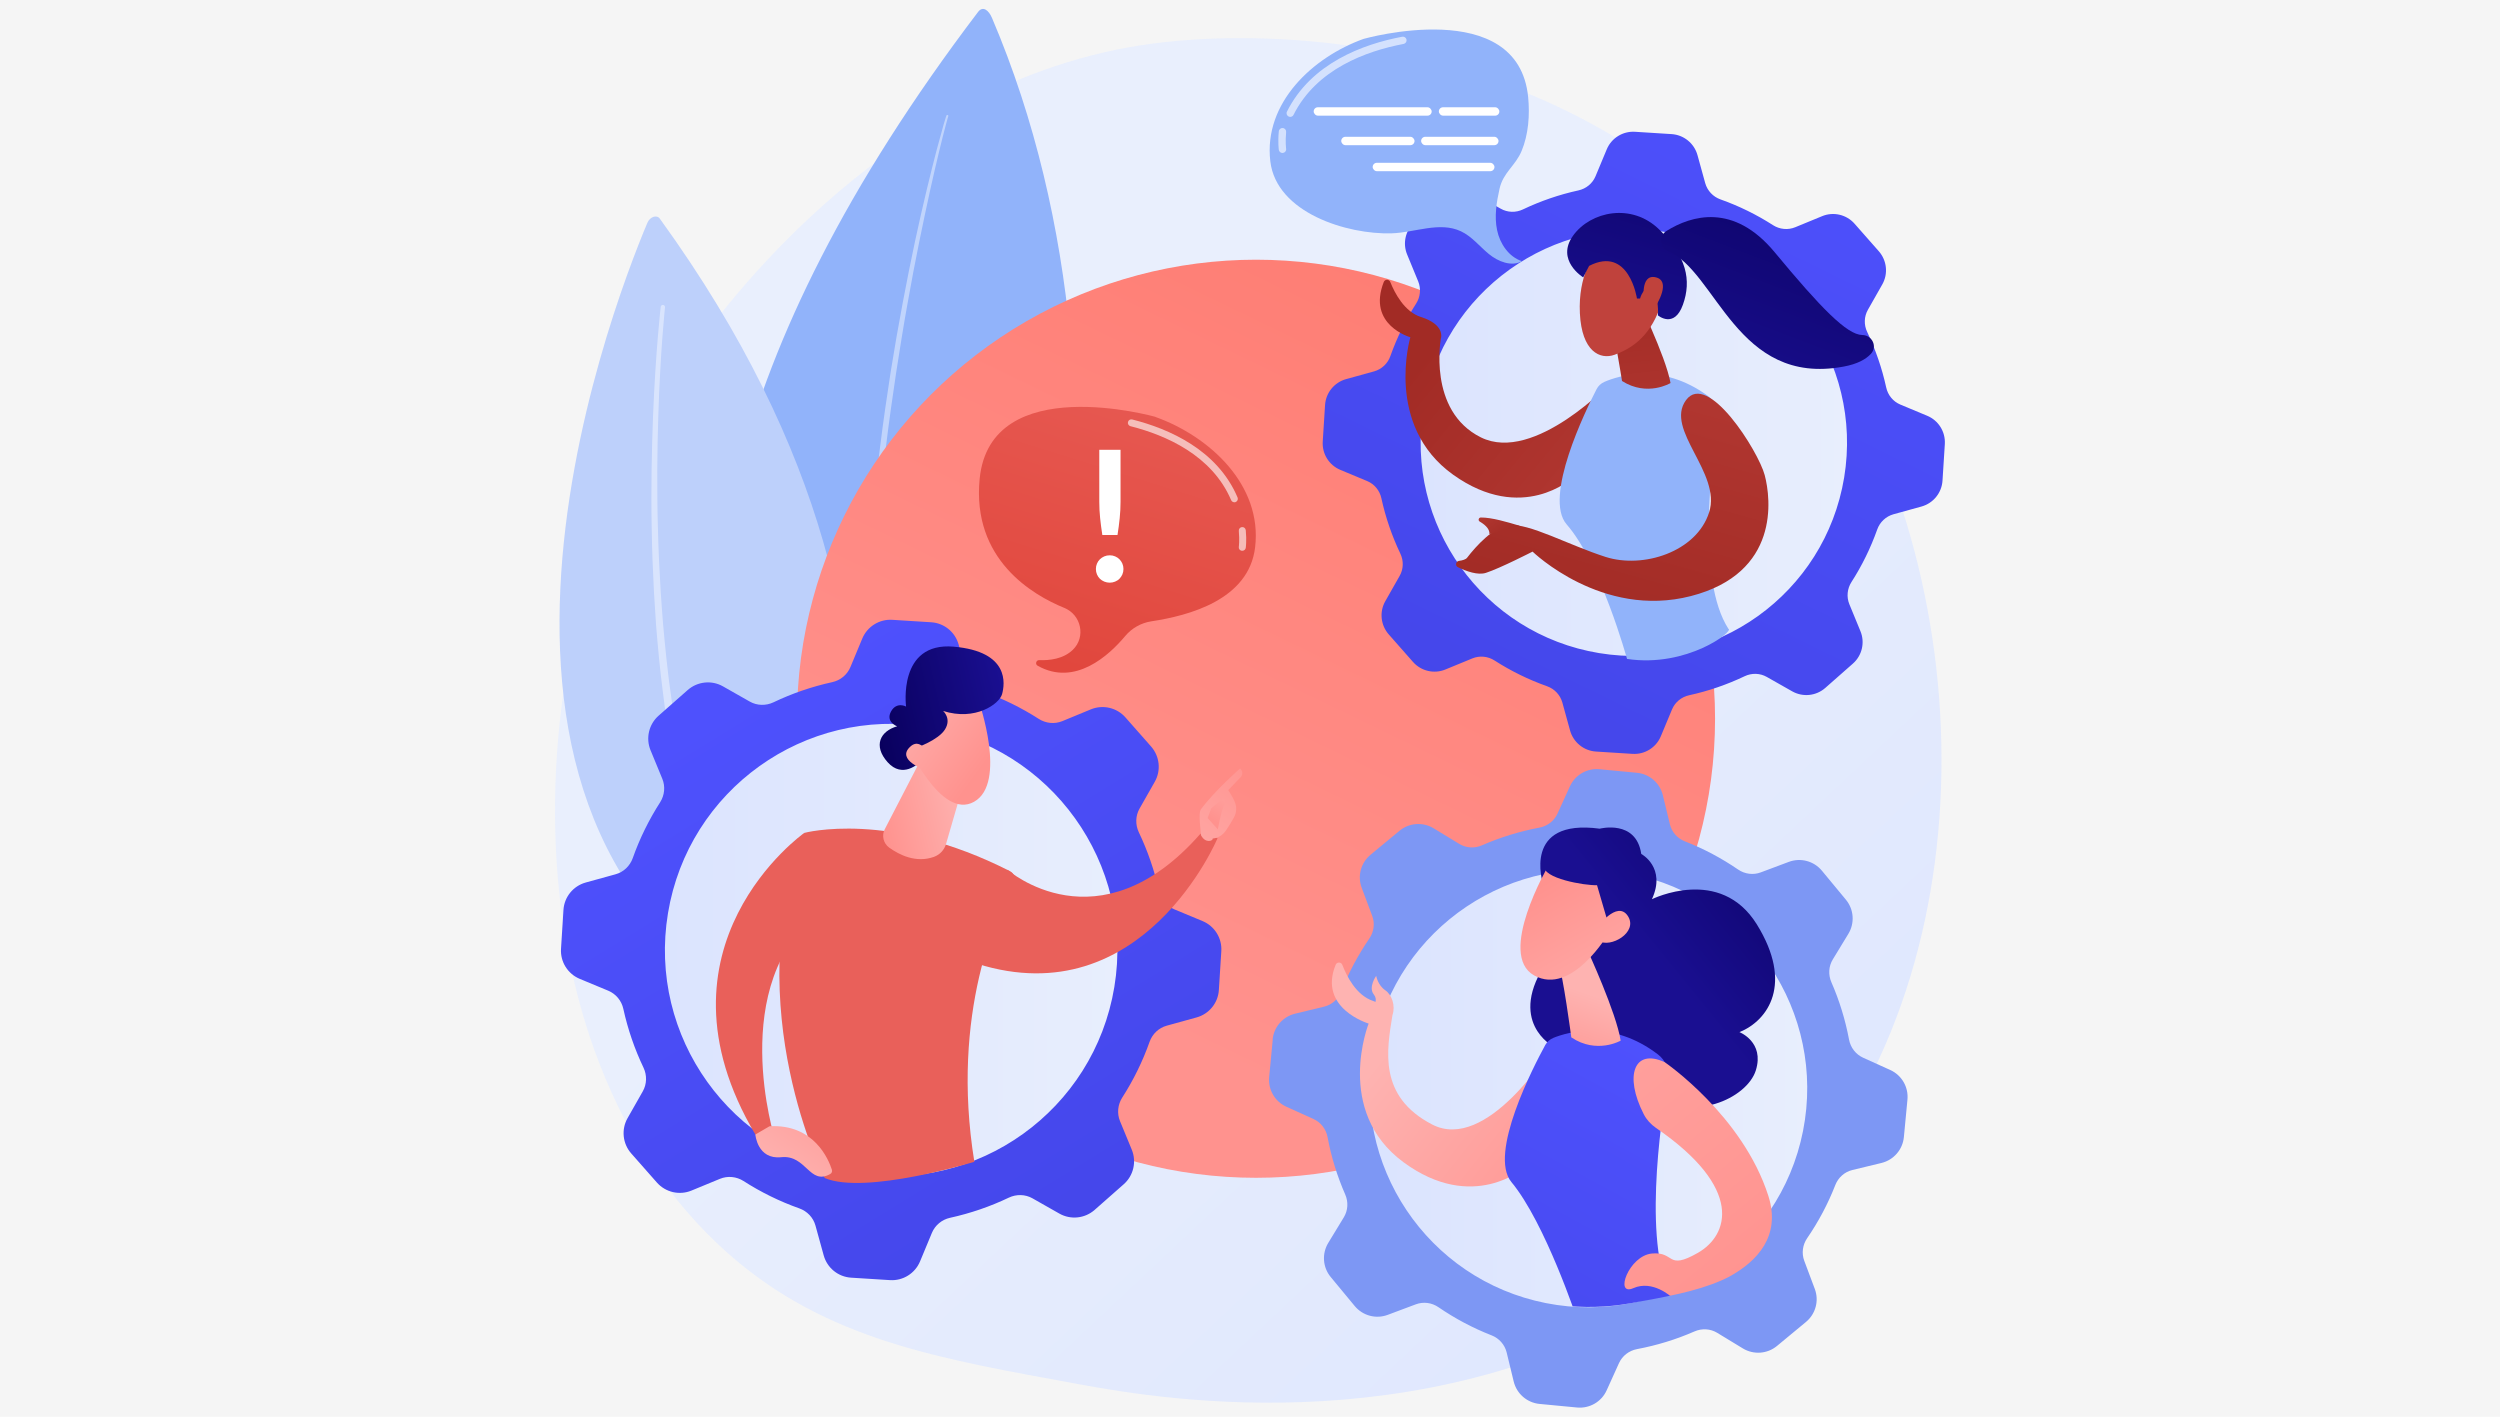 <svg xmlns="http://www.w3.org/2000/svg" xmlns:xlink="http://www.w3.org/1999/xlink" id="Layer_2" data-name="Layer 2" viewBox="0 0 420 238"><defs><style>      .cls-1 {        fill: url(#linear-gradient-12);      }      .cls-1, .cls-2, .cls-3, .cls-4, .cls-5, .cls-6, .cls-7, .cls-8, .cls-9, .cls-10, .cls-11, .cls-12, .cls-13, .cls-14, .cls-15, .cls-16, .cls-17, .cls-18, .cls-19, .cls-20, .cls-21, .cls-22, .cls-23, .cls-24, .cls-25, .cls-26, .cls-27, .cls-28, .cls-29, .cls-30, .cls-31, .cls-32, .cls-33, .cls-34, .cls-35, .cls-36, .cls-37, .cls-38, .cls-39, .cls-40, .cls-41, .cls-42 {        stroke-width: 0px;      }      .cls-2 {        fill: url(#linear-gradient-17);      }      .cls-3 {        fill: url(#linear-gradient-19);      }      .cls-4 {        fill: url(#linear-gradient-33);      }      .cls-5 {        fill: url(#linear-gradient);      }      .cls-6 {        fill: url(#linear-gradient-21);      }      .cls-7 {        fill: url(#linear-gradient-6);      }      .cls-8 {        fill: #7d97f4;      }      .cls-9 {        fill: #bdd0fb;      }      .cls-10 {        fill: url(#linear-gradient-15);      }      .cls-11 {        fill: url(#linear-gradient-11);      }      .cls-12 {        fill: #f5f5f5;      }      .cls-13 {        fill: url(#linear-gradient-5);      }      .cls-14 {        fill: none;      }      .cls-15 {        fill: url(#linear-gradient-31);      }      .cls-16 {        fill: url(#linear-gradient-34);      }      .cls-17 {        fill: url(#linear-gradient-13);      }      .cls-18 {        fill: url(#linear-gradient-23);      }      .cls-19 {        opacity: .43;      }      .cls-19, .cls-23, .cls-28 {        fill: #fff;      }      .cls-20 {        fill: url(#linear-gradient-25);      }      .cls-21 {        fill: url(#linear-gradient-16);      }      .cls-22 {        fill: url(#linear-gradient-22);      }      .cls-24 {        fill: url(#linear-gradient-32);      }      .cls-25 {        fill: url(#linear-gradient-20);      }      .cls-26 {        fill: url(#linear-gradient-14);      }      .cls-27 {        fill: url(#linear-gradient-2);      }      .cls-28 {        opacity: .61;      }      .cls-29 {        fill: url(#linear-gradient-7);      }      .cls-30 {        fill: url(#linear-gradient-3);      }      .cls-43 {        clip-path: url(#clippath);      }      .cls-31 {        fill: url(#linear-gradient-9);      }      .cls-32 {        fill: url(#linear-gradient-27);      }      .cls-33 {        fill: url(#linear-gradient-8);      }      .cls-34 {        fill: url(#linear-gradient-24);      }      .cls-35 {        fill: url(#linear-gradient-26);      }      .cls-36 {        fill: url(#linear-gradient-18);      }      .cls-37 {        fill: url(#linear-gradient-30);      }      .cls-38 {        fill: url(#linear-gradient-29);      }      .cls-39 {        fill: #91b3fa;      }      .cls-40 {        fill: url(#linear-gradient-28);      }      .cls-41 {        fill: url(#linear-gradient-10);      }      .cls-42 {        fill: url(#linear-gradient-4);      }    </style><linearGradient id="linear-gradient" x1="346.79" y1="273.74" x2="183.37" y2="99.78" gradientUnits="userSpaceOnUse"><stop offset="0" stop-color="#dae3fe"></stop><stop offset="1" stop-color="#e9effd"></stop></linearGradient><linearGradient id="linear-gradient-2" x1="186.9" y1="170.62" x2="284.73" y2="-31.78" gradientUnits="userSpaceOnUse"><stop offset="0" stop-color="#ff928e"></stop><stop offset="1" stop-color="#fe7062"></stop></linearGradient><linearGradient id="linear-gradient-3" x1="226.34" y1="182.61" x2="310.33" y2="182.61" xlink:href="#linear-gradient"></linearGradient><clipPath id="clippath"><path class="cls-14" d="m273.77,218.97c-15.52,2.78-31.69-4.41-40.49-16.27-3.58-4.82-18.33-21.73-19.46-28.04-3.91-21.84,26.87-35.89,48.7-39.8,21.84-3.91,45.61,11.7,49.52,33.54,1.75,9.74-7.65,29.17-12.26,37.11-5.72,9.85-13.92,11.3-26.01,13.46Z"></path></clipPath><linearGradient id="linear-gradient-4" x1="268.72" y1="202.29" x2="234.14" y2="174.88" gradientUnits="userSpaceOnUse"><stop offset="0" stop-color="#ff928e"></stop><stop offset="1" stop-color="#feb3b1"></stop></linearGradient><linearGradient id="linear-gradient-5" x1="-85.46" y1="115.69" x2="-110.84" y2="145.85" gradientTransform="translate(414.48 38.34) rotate(10.87)" gradientUnits="userSpaceOnUse"><stop offset="0" stop-color="#09005d"></stop><stop offset="1" stop-color="#1a0f91"></stop></linearGradient><linearGradient id="linear-gradient-6" x1="105.99" y1="163.44" x2="53.7" y2="267.18" gradientTransform="translate(184.03 3.83) rotate(1.82)" gradientUnits="userSpaceOnUse"><stop offset="0" stop-color="#4f52ff"></stop><stop offset="1" stop-color="#4042e2"></stop></linearGradient><linearGradient id="linear-gradient-7" x1="-122.21" y1="168.86" x2="-120.14" y2="154.18" gradientTransform="translate(414.48 38.34) rotate(10.87)" xlink:href="#linear-gradient-4"></linearGradient><linearGradient id="linear-gradient-8" x1="-131.69" y1="137.4" x2="-112.35" y2="159.63" gradientTransform="translate(414.48 38.34) rotate(10.87)" xlink:href="#linear-gradient-4"></linearGradient><linearGradient id="linear-gradient-9" x1="-97.61" y1="105.46" x2="-122.99" y2="135.62" xlink:href="#linear-gradient-5"></linearGradient><linearGradient id="linear-gradient-10" x1="-126.86" y1="133.2" x2="-107.52" y2="155.43" gradientTransform="translate(414.48 38.34) rotate(10.87)" xlink:href="#linear-gradient-4"></linearGradient><linearGradient id="linear-gradient-11" x1="-855.39" y1="212.96" x2="-778.88" y2="125.44" gradientTransform="translate(-551.99 -19.76) rotate(-178.18) scale(1 -1)" xlink:href="#linear-gradient-4"></linearGradient><linearGradient id="linear-gradient-12" x1="232.49" y1="74.57" x2="316.47" y2="74.57" xlink:href="#linear-gradient"></linearGradient><linearGradient id="linear-gradient-13" x1="309.81" y1="2.26" x2="228.83" y2="167.58" gradientTransform="matrix(1,0,0,1,0,0)" xlink:href="#linear-gradient-6"></linearGradient><linearGradient id="linear-gradient-14" x1="-320.48" y1="58.01" x2="-375.72" y2="103.55" gradientTransform="translate(-79.88) rotate(-180) scale(1 -1)" gradientUnits="userSpaceOnUse"><stop offset="0" stop-color="#a22b25"></stop><stop offset="1" stop-color="#c0423c"></stop></linearGradient><linearGradient id="linear-gradient-15" x1="274.54" y1="50.76" x2="279.18" y2="92.51" gradientTransform="matrix(1,0,0,1,0,0)" xlink:href="#linear-gradient-14"></linearGradient><linearGradient id="linear-gradient-16" x1="4083.32" y1="-1111.76" x2="4087.96" y2="-1137.48" gradientTransform="translate(-2735.24 3185.07) rotate(-28.03)" xlink:href="#linear-gradient-14"></linearGradient><linearGradient id="linear-gradient-17" x1="4154.8" y1="-1382.83" x2="4121.97" y2="-1348.67" gradientTransform="translate(-2735.24 3185.07) rotate(-28.03)" xlink:href="#linear-gradient-5"></linearGradient><linearGradient id="linear-gradient-18" x1="4089.29" y1="-1110.68" x2="4093.93" y2="-1136.41" gradientTransform="translate(-2735.24 3185.07) rotate(-28.03)" xlink:href="#linear-gradient-14"></linearGradient><linearGradient id="linear-gradient-19" x1="3613.96" y1="-1344.92" x2="3578.06" y2="-1307.56" gradientTransform="translate(-2493.67 2669.98) rotate(-22.99)" xlink:href="#linear-gradient-5"></linearGradient><linearGradient id="linear-gradient-20" x1="1170.62" y1="-125.06" x2="1221.16" y2="-192.34" gradientTransform="translate(-777.61 646.88) rotate(-21.35)" xlink:href="#linear-gradient-14"></linearGradient><linearGradient id="linear-gradient-21" x1="-333.41" y1="90.09" x2="-326.79" y2="81.28" xlink:href="#linear-gradient-14"></linearGradient><linearGradient id="linear-gradient-22" x1="104.75" y1="158.88" x2="194.68" y2="158.88" xlink:href="#linear-gradient"></linearGradient><linearGradient id="linear-gradient-23" x1="117.67" y1="107.37" x2="204.26" y2="248.5" gradientTransform="matrix(1,0,0,1,0,0)" xlink:href="#linear-gradient-6"></linearGradient><linearGradient id="linear-gradient-24" x1="213.17" y1="48.96" x2="181.12" y2="108.56" gradientUnits="userSpaceOnUse"><stop offset="0" stop-color="#e1473d"></stop><stop offset="1" stop-color="#e9605a"></stop></linearGradient><linearGradient id="linear-gradient-25" x1="1372.6" y1="379.1" x2="1387.66" y2="379.1" gradientTransform="translate(-1274.89 73.45) rotate(-12.85)" xlink:href="#linear-gradient-4"></linearGradient><linearGradient id="linear-gradient-26" x1="197.9" y1="40.75" x2="165.85" y2="100.35" xlink:href="#linear-gradient-24"></linearGradient><linearGradient id="linear-gradient-27" x1="143.29" y1="179.74" x2="130.32" y2="198" xlink:href="#linear-gradient-4"></linearGradient><linearGradient id="linear-gradient-28" x1="232.26" y1="59.23" x2="200.21" y2="118.83" xlink:href="#linear-gradient-24"></linearGradient><linearGradient id="linear-gradient-29" x1="1391.82" y1="374.05" x2="1378.96" y2="359.26" gradientTransform="translate(-1274.89 73.45) rotate(-12.85)" xlink:href="#linear-gradient-4"></linearGradient><linearGradient id="linear-gradient-30" x1="1375.41" y1="362.39" x2="1398.22" y2="362.39" gradientTransform="translate(-1274.89 73.45) rotate(-12.85)" xlink:href="#linear-gradient-5"></linearGradient><linearGradient id="linear-gradient-31" x1="1387.93" y1="377.43" x2="1375.07" y2="362.64" gradientTransform="translate(-1274.89 73.45) rotate(-12.85)" xlink:href="#linear-gradient-4"></linearGradient><linearGradient id="linear-gradient-32" x1="211.78" y1="127.14" x2="193.51" y2="151.6" xlink:href="#linear-gradient-4"></linearGradient><linearGradient id="linear-gradient-33" x1="203.89" y1="137.82" x2="209.86" y2="128.63" xlink:href="#linear-gradient-4"></linearGradient><linearGradient id="linear-gradient-34" x1="179.49" y1="112.41" x2="199.74" y2="47.46" xlink:href="#linear-gradient-24"></linearGradient></defs><g id="Illustration"><g><rect class="cls-12" width="420" height="238"></rect><g><path class="cls-5" d="m298.16,203.56c-6.06,6.19-11.49,9.83-15.64,12.58-40.51,26.79-86.82,19.07-101.14,16.43-23.1-4.26-42.6-7.26-59.35-22.25-38.07-34.07-36.22-105.13-7.13-149.15,3.45-5.22,32.49-47.86,78.9-53.87,1.14-.15,1.98-.23,2.72-.31,7.18-.75,51.67-4.73,87.94,25.38,5.19,4.31,13.55,12.08,21.3,23.94,28.33,43.35,28.42,110.48-7.61,147.27Z"></path><g><path class="cls-39" d="m164.32,2c.82-1.08,1.8-.25,2.33,1,29.18,68.44,7.91,155.49-17.25,170.1,0,0-74.62-53.17,14.92-171.1Z"></path><path class="cls-19" d="m159.3,19.57s-.04.13-.12.38c-.07.25-.17.61-.3,1.11-.27.98-.63,2.43-1.08,4.28-.45,1.85-.98,4.1-1.55,6.69-.58,2.59-1.18,5.52-1.84,8.71-.64,3.2-1.32,6.67-1.96,10.35-.67,3.68-1.28,7.57-1.91,11.6-.6,4.03-1.2,8.2-1.71,12.45-.13,1.06-.26,2.13-.39,3.2-.11,1.07-.23,2.15-.34,3.22-.24,2.15-.42,4.32-.63,6.48-.2,2.16-.33,4.33-.51,6.49-.14,2.16-.28,4.31-.4,6.45-.08,2.14-.2,4.26-.25,6.35-.02,1.05-.05,2.09-.07,3.12-.01.52-.02,1.03-.03,1.55,0,.51,0,1.02,0,1.53,0,1.02,0,2.03,0,3.03,0,.5,0,1,0,1.49.01.5.02.99.03,1.48.06,1.96.04,3.88.15,5.74.04.93.08,1.85.12,2.76.02.45.04.9.06,1.35.03.45.06.89.09,1.33.13,1.75.23,3.45.39,5.07.17,1.62.33,3.17.48,4.65.17,1.47.38,2.87.54,4.18.09.66.17,1.29.26,1.9.1.61.2,1.2.3,1.76.19,1.13.37,2.17.53,3.1.16.94.36,1.76.5,2.49.15.72.28,1.34.38,1.84.21,1,.32,1.53.32,1.53h0c.02.1-.04.18-.13.2-.09.02-.17-.04-.2-.12,0,0-.12-.53-.36-1.52-.22-1-.6-2.45-.99-4.32-.18-.94-.38-1.97-.59-3.1-.11-.57-.22-1.15-.33-1.76-.09-.61-.19-1.25-.29-1.91-.19-1.31-.43-2.71-.62-4.19-.17-1.48-.35-3.04-.54-4.66-.17-1.63-.29-3.33-.45-5.08-.04-.44-.07-.88-.11-1.33-.03-.45-.05-.9-.08-1.35-.05-.91-.1-1.83-.16-2.77-.2-3.74-.28-7.7-.27-11.79,0-.51,0-1.02,0-1.54,0-.52.02-1.03.03-1.55.02-1.04.04-2.08.06-3.14.04-2.1.15-4.23.23-6.38.11-2.14.24-4.3.37-6.47.08-1.08.17-2.17.25-3.25.09-1.09.17-2.17.28-3.26.21-2.17.4-4.34.65-6.5.12-1.08.24-2.16.36-3.23.13-1.07.27-2.14.4-3.21.52-4.26,1.14-8.44,1.76-12.48.65-4.03,1.32-7.93,2.02-11.6.68-3.68,1.4-7.15,2.07-10.35,1.37-6.39,2.68-11.68,3.64-15.37.49-1.84.89-3.29,1.17-4.27.14-.49.26-.88.34-1.13.09-.25.13-.38.13-.38.03-.09.12-.13.21-.1.09.03.13.12.1.21v.02Z"></path></g><g><path class="cls-9" d="m108.77,37.41c-6.39,15.17-40.59,104.26,23.85,133.93,0,0,35.19-56-21.78-134.62-.5-.69-1.65-.3-2.07.69Z"></path><path class="cls-19" d="m111.72,51.63s-.19,1.82-.44,5.04c-.12,1.6-.25,3.55-.37,5.79-.12,2.24-.24,4.77-.32,7.52-.09,2.76-.15,5.75-.17,8.91,0,3.16,0,6.5.11,9.94.08,3.45.25,7.01.47,10.62.11,1.81.26,3.62.4,5.45.18,1.82.32,3.65.53,5.48.21,1.82.39,3.65.66,5.46.12.91.25,1.81.37,2.71.13.9.28,1.79.42,2.69.15.89.28,1.78.44,2.66.17.88.33,1.75.49,2.62.31,1.74.7,3.45,1.07,5.13.75,3.36,1.61,6.56,2.52,9.58.21.76.46,1.49.71,2.22.24.72.48,1.44.72,2.14.22.71.49,1.38.75,2.05.26.66.51,1.32.76,1.96.12.32.25.64.37.95.13.31.27.61.4.91.27.6.53,1.18.78,1.75.26.57.49,1.13.75,1.66.27.52.53,1.03.78,1.53.25.49.5.97.73,1.43.12.23.23.46.35.68.13.21.25.43.37.63.49.82.94,1.58,1.34,2.27.39.7.8,1.27,1.15,1.78.35.51.65.94.89,1.29.48.7.74,1.07.74,1.07l.04.05c.27.39.17.92-.22,1.19-.39.27-.92.17-1.19-.22h0s-.26-.39-.75-1.12c-.25-.36-.55-.81-.91-1.34-.36-.53-.78-1.12-1.17-1.84-.41-.71-.86-1.49-1.36-2.34-.12-.21-.25-.43-.38-.65-.11-.23-.23-.46-.35-.7-.24-.47-.48-.96-.74-1.47-.25-.51-.52-1.03-.79-1.57-.26-.54-.49-1.12-.75-1.7-.25-.58-.51-1.18-.78-1.79-.13-.31-.27-.61-.4-.93-.12-.32-.24-.64-.36-.97-.25-.65-.5-1.32-.75-1.99-.26-.68-.52-1.37-.74-2.08-.23-.71-.47-1.44-.71-2.17-.24-.74-.49-1.48-.7-2.25-.89-3.06-1.74-6.31-2.47-9.7-.35-1.7-.74-3.42-1.03-5.18-.16-.88-.32-1.76-.48-2.65-.15-.89-.28-1.79-.42-2.69-.13-.9-.28-1.8-.4-2.71-.12-.91-.23-1.82-.35-2.73-.25-1.82-.42-3.66-.62-5.5-.2-1.84-.32-3.68-.49-5.51-.12-1.83-.25-3.66-.35-5.48-.19-3.63-.33-7.2-.38-10.66-.07-3.46-.06-6.8-.02-9.97.05-3.17.13-6.17.24-8.93.44-11.06,1.29-18.4,1.29-18.4.02-.2.2-.34.4-.32.2.02.34.2.32.4Z"></path></g><circle class="cls-27" cx="211.01" cy="120.75" r="77.12"></circle><g><circle class="cls-30" cx="268.34" cy="182.61" r="41.99"></circle><path class="cls-8" d="m213.82,174.66l-.6,6.29c-.2,2.11.96,4.11,2.89,4.98l4.57,2.07c1.23.56,2.1,1.7,2.35,3.03.62,3.36,1.63,6.59,2.97,9.65.54,1.24.47,2.67-.24,3.83l-2.61,4.29c-1.1,1.81-.94,4.11.41,5.74l4.03,4.87c1.35,1.63,3.58,2.23,5.56,1.48l4.7-1.76c1.27-.48,2.69-.29,3.81.48,2.76,1.89,5.75,3.49,8.93,4.73,1.26.49,2.21,1.56,2.53,2.88l1.18,4.87c.5,2.06,2.25,3.57,4.35,3.77l6.29.6c2.11.2,4.11-.96,4.98-2.89l2.07-4.57c.56-1.23,1.7-2.1,3.03-2.35,3.35-.63,6.59-1.63,9.65-2.97,1.24-.54,2.67-.47,3.83.24l4.29,2.61c1.81,1.1,4.11.94,5.74-.41l4.87-4.03c1.63-1.35,2.23-3.58,1.48-5.56l-1.76-4.7c-.48-1.27-.29-2.69.48-3.81,1.89-2.76,3.49-5.75,4.73-8.93.49-1.26,1.56-2.22,2.88-2.53l4.87-1.18c2.06-.5,3.57-2.25,3.77-4.35l.6-6.29c.2-2.11-.96-4.11-2.89-4.98l-4.57-2.07c-1.23-.56-2.1-1.7-2.35-3.03-.63-3.35-1.63-6.59-2.97-9.65-.54-1.24-.47-2.67.24-3.83l2.61-4.29c1.1-1.81.94-4.11-.41-5.74l-4.03-4.87c-1.35-1.63-3.58-2.23-5.57-1.48l-4.7,1.76c-1.27.48-2.69.29-3.81-.48-2.76-1.89-5.75-3.49-8.93-4.73-1.26-.49-2.22-1.56-2.53-2.88l-1.18-4.87c-.5-2.06-2.25-3.57-4.35-3.77l-6.29-.6c-2.11-.2-4.11.96-4.98,2.89l-2.08,4.57c-.56,1.23-1.7,2.1-3.03,2.35-3.35.63-6.59,1.63-9.65,2.97-1.24.55-2.67.47-3.83-.24l-4.29-2.61c-1.81-1.1-4.11-.94-5.74.41l-4.87,4.03c-1.63,1.35-2.23,3.58-1.48,5.56l1.76,4.7c.48,1.27.29,2.69-.48,3.81-1.89,2.76-3.49,5.75-4.73,8.92-.49,1.26-1.56,2.22-2.88,2.53l-4.87,1.18c-2.06.5-3.57,2.25-3.77,4.35Zm16.96,1.06c3.94-19.92,23.28-32.87,43.2-28.93,19.92,3.94,32.87,23.28,28.93,43.2-3.94,19.92-23.29,32.87-43.2,28.93-19.92-3.94-32.87-23.28-28.93-43.2Z"></path><g class="cls-43"><g><path class="cls-42" d="m224.39,162.08c.21-.5.92-.49,1.12.01.72,1.88,2.33,5.13,5.17,6.07.14.05.28.1.41.15.09-.38.05-.81-.29-1.24-.97-1.21.4-3.13.4-3.13,0,0,.25,1.55,1.52,2.42,1.1.75,1.76,2.58,1.21,4.19-.94,5.86-2.44,13.64,6.68,18.37,9.12,4.73,19.73-12.38,19.73-12.38l-4.23,19.61s-8.63,7.71-20.33-.9c-11.69-8.61-5.85-23.29-5.85-23.29,0,0-8.54-2.55-5.54-9.88Z"></path><path class="cls-13" d="m259.21,148.4s-3.54-10.94,9.54-9.18c0,0,6.12-1.6,6.98,4.24,0,0,4.25,2.26,1.79,7.61,0,0,11.47-5.71,17.63,4.23,6.16,9.95,1.93,16.13-2.92,18.1,0,0,4.24,1.65,2.75,6.42-1.49,4.77-10.89,8.91-17.14,3.87,0,0-16.11,3.68-16.86-7.87,0,0-8.05-4.19-.97-14.46,7.08-10.27-.8-12.97-.8-12.97Z"></path><path class="cls-7" d="m260.94,174.37c2.5-1.01,9.85-3.14,17.59,2.77,1.31,1,1.96,2.65,1.68,4.28-1.25,7.22-4.35,28.5.92,37.09,0,0-6.99,9.33-16.15,3.2,0,0-5.38-16.28-11.06-23.12-3.92-4.72,3.73-19.45,5.68-23.02.3-.54.77-.96,1.34-1.19Z"></path><path class="cls-29" d="m266.73,159.71s4.81,10.4,5.54,15.12c0,0-4.03,2.31-8.29-.55,0,0-1.42-10.71-2.2-12.58l4.95-2Z"></path><path class="cls-33" d="m260.07,145.54s-8.64,14.85-2.32,18.34c6.33,3.49,12.48-7.07,12.48-7.07,0,0,1.59-7.84-1.06-10.2-2.66-2.36-9.1-1.08-9.1-1.08Z"></path><path class="cls-31" d="m264.36,141.78s-4.47,1.51-4.92,3.64c-.45,2.13,6.85,3.38,8.86,3.29l2.39,8.19s4.02-8.3,1.71-12.65c-2.31-4.36-8.04-2.47-8.04-2.47Z"></path><path class="cls-41" d="m268.21,155.96s3.45-4.85,5.27-2.07c1.81,2.78-3.01,5.45-4.88,4.17l-.39-2.1Z"></path><path class="cls-11" d="m279.68,178.45s13.1,8.96,17.41,22.48c4.31,13.52-16.33,16.93-16.33,16.93,0,0-3.11-2.88-6.36-1.45-3.24,1.44-.77-5.47,3.14-5.82,3.92-.35,2.39,2.92,7.7-.11,5.17-2.95,7.8-10.82-7.05-21-.86-.59-1.58-1.38-2.05-2.31-3.31-6.48-1.6-11.1,3.53-8.72Z"></path></g></g></g><g><circle class="cls-1" cx="274.48" cy="74.57" r="41.99"></circle><g><path class="cls-17" d="m222.61,68.04l-.39,6.14c-.13,2.06,1.06,3.97,2.96,4.76l4.51,1.88c1.22.51,2.1,1.59,2.38,2.88.71,3.25,1.79,6.37,3.19,9.31.57,1.19.54,2.59-.12,3.74l-2.41,4.25c-1.02,1.79-.78,4.03.58,5.58l4.07,4.62c1.36,1.55,3.56,2.06,5.46,1.27l4.52-1.86c1.22-.5,2.61-.36,3.72.35,2.74,1.76,5.7,3.22,8.83,4.33,1.24.44,2.2,1.45,2.56,2.72l1.3,4.71c.55,1.99,2.3,3.41,4.35,3.54l6.14.39c2.06.13,3.97-1.06,4.76-2.96l1.88-4.51c.51-1.22,1.59-2.1,2.88-2.38,3.25-.71,6.37-1.79,9.31-3.19,1.19-.57,2.59-.54,3.74.12l4.25,2.41c1.79,1.02,4.03.79,5.58-.58l4.62-4.07c1.55-1.36,2.06-3.56,1.27-5.46l-1.86-4.52c-.5-1.22-.36-2.61.35-3.72,1.76-2.74,3.22-5.7,4.33-8.83.44-1.24,1.45-2.2,2.72-2.56l4.71-1.3c1.99-.55,3.41-2.3,3.54-4.35l.39-6.14c.13-2.06-1.06-3.97-2.96-4.76l-4.51-1.88c-1.22-.51-2.1-1.59-2.38-2.88-.71-3.25-1.79-6.37-3.19-9.31-.57-1.19-.54-2.59.12-3.74l2.41-4.25c1.02-1.79.78-4.03-.58-5.58l-4.07-4.62c-1.36-1.55-3.56-2.06-5.46-1.27l-4.52,1.86c-1.22.5-2.61.36-3.72-.35-2.74-1.76-5.7-3.22-8.83-4.33-1.24-.44-2.2-1.45-2.56-2.72l-1.3-4.71c-.55-1.99-2.3-3.41-4.35-3.54l-6.14-.39c-2.06-.13-3.97,1.06-4.76,2.96l-1.88,4.51c-.51,1.22-1.59,2.1-2.88,2.38-3.25.71-6.37,1.79-9.31,3.19-1.19.57-2.59.54-3.74-.12l-4.25-2.41c-1.79-1.02-4.03-.79-5.58.58l-4.62,4.07c-1.55,1.36-2.06,3.56-1.27,5.46l1.86,4.52c.5,1.22.36,2.61-.35,3.72-1.76,2.74-3.22,5.7-4.33,8.83-.44,1.24-1.45,2.2-2.72,2.56l-4.71,1.3c-1.99.55-3.41,2.3-3.54,4.35Zm16.54.51c3.22-19.51,21.65-32.72,41.17-29.5,19.51,3.22,32.72,21.65,29.5,41.17-3.22,19.51-21.65,32.72-41.17,29.5-19.51-3.22-32.72-21.65-29.5-41.17Z"></path><g><path class="cls-26" d="m242.09,56.73s-2.33,12.24,6.68,16.74c9.02,4.5,22.09-9.43,22.09-9.43l-6.76,16.3s-8.36,7.7-19.96-.58c-11.6-8.28-7.2-23.1-7.2-23.1,0,0-7.31-2.04-4.47-9.28.19-.5.9-.5,1.1,0,.73,1.83,2.36,5,5.16,5.88,4.01,1.26,3.37,3.48,3.37,3.48Z"></path><path class="cls-39" d="m269.52,64.16c2.43-1.05,9.6-3.31,17.33,2.3,1.31.95,1.99,2.55,1.75,4.16-1.06,7.12-3.59,26.73,1.78,35.03,1.02.31-6.94,6.57-17.04,5.05,0,0-4.4-16.03-10.14-22.6-3.96-4.54,3.2-19.18,5.03-22.73.28-.54.73-.96,1.28-1.2Z"></path><path class="cls-10" d="m274.85,49.64s4.97,10.09,5.8,14.71c0,0-3.89,2.36-8.15-.34,0,0-1.65-10.47-2.46-12.29l4.81-2.08Z"></path><path class="cls-21" d="m267.86,42.81s-2.76,3.4-2.44,9.83c.32,6.43,3.39,7.84,5.83,6.96,2.44-.88,5.81-2.74,7.63-7.97,1.82-5.23-7.35-13.06-11.02-8.82Z"></path><path class="cls-2" d="m275.01,50.16s-1.32-8.95-8.04-5.49l-.99,1.93s-4.67-2.87-1.71-7c2.96-4.13,9.89-5.55,14.48-1.04,4.59,4.5,5.45,8.53,3.98,12.63-1.47,4.1-4.2,1.79-4.2,1.79,0,0,.26-3.25-1.06-4.21-1.32-.96-1.94,1.38-1.94,1.38h-.53Z"></path><path class="cls-36" d="m276.2,50.6s-.71-4.6,1.93-4.02c2.63.58.43,4.36-.5,5.71l-1.43-1.69Z"></path><path class="cls-3" d="m280.16,42.14c-1.4-.58-1.48-2.54-.19-3.34,4.16-2.59,11.26-4.76,18.17,3.57,7.78,9.39,12.16,13.87,14.71,13.91,1.67.02,2.6,1.94,1.46,3.17-.84.91-2.26,1.71-4.59,2.14-17.97,3.36-21.33-16.02-29.55-19.44Z"></path><g><path class="cls-25" d="m244.94,95.3c-.5-.24-.39-.99.16-1.07.6-.08,1.16-.24,1.38-.54,1.47-1.93,4.47-5.2,6.96-5.47,3.45-.37,10.06,3.35,16.32,5.35,6.26,2,15.25-.83,17.37-7.49,2.12-6.66-7.53-13.89-3.88-18.86,3.65-4.97,12.16,8.6,13.22,12.6,1.06,4,2.56,16.46-12.4,20.32-14.96,3.86-26.6-7.47-26.6-7.47,0,0-5.48,2.81-7.84,3.57-1.36.44-3.3-.27-4.7-.95Z"></path><path class="cls-6" d="m255.34,88.34c-2.14-.64-4.71-1.41-6.56-1.4-.37,0-.51.49-.19.68,1.17.69,1.69,1.4,1.63,2.11l5.12-1.4Z"></path></g></g></g></g><g><circle class="cls-22" cx="149.72" cy="158.88" r="44.96"></circle><path class="cls-18" d="m94.66,152.88l-.41,6.52c-.14,2.18,1.13,4.21,3.15,5.05l4.79,1.99c1.29.54,2.23,1.68,2.53,3.05.76,3.45,1.9,6.76,3.39,9.88.6,1.27.57,2.75-.12,3.97l-2.56,4.51c-1.08,1.9-.83,4.28.61,5.92l4.32,4.9c1.45,1.64,3.78,2.18,5.8,1.35l4.8-1.98c1.3-.53,2.77-.38,3.95.37,2.91,1.87,6.05,3.42,9.38,4.6,1.32.47,2.34,1.54,2.71,2.89l1.38,5c.58,2.11,2.44,3.62,4.62,3.75l6.52.41c2.18.14,4.21-1.13,5.05-3.15l1.99-4.79c.54-1.29,1.68-2.23,3.05-2.53,3.45-.76,6.76-1.9,9.88-3.39,1.27-.6,2.75-.57,3.97.12l4.51,2.56c1.9,1.08,4.28.83,5.92-.61l4.9-4.32c1.64-1.45,2.18-3.78,1.35-5.8l-1.98-4.8c-.53-1.3-.38-2.77.37-3.95,1.87-2.91,3.42-6.05,4.6-9.38.47-1.32,1.54-2.34,2.89-2.71l5-1.38c2.11-.58,3.62-2.44,3.75-4.62l.41-6.52c.14-2.18-1.13-4.21-3.15-5.05l-4.79-1.99c-1.29-.54-2.23-1.68-2.53-3.05-.76-3.45-1.9-6.76-3.39-9.88-.6-1.27-.57-2.75.12-3.97l2.56-4.51c1.08-1.9.83-4.28-.61-5.92l-4.32-4.9c-1.45-1.64-3.78-2.18-5.8-1.35l-4.8,1.98c-1.3.53-2.77.38-3.95-.37-2.91-1.87-6.05-3.42-9.38-4.6-1.32-.47-2.34-1.54-2.71-2.89l-1.38-5c-.58-2.11-2.44-3.62-4.62-3.75l-6.52-.41c-2.18-.14-4.21,1.13-5.05,3.15l-1.99,4.79c-.54,1.29-1.68,2.23-3.05,2.53-3.45.76-6.76,1.9-9.88,3.39-1.27.6-2.75.57-3.97-.12l-4.51-2.56c-1.9-1.08-4.28-.83-5.92.61l-4.9,4.32c-1.64,1.45-2.18,3.78-1.35,5.8l1.98,4.8c.53,1.3.38,2.77-.37,3.95-1.87,2.91-3.42,6.05-4.6,9.38-.47,1.32-1.54,2.34-2.89,2.71l-5,1.38c-2.11.58-3.62,2.44-3.75,4.62Zm17.56.54c3.42-20.71,22.98-34.73,43.69-31.3,20.71,3.42,34.73,22.98,31.3,43.69-3.42,20.71-22.98,34.73-43.69,31.3-20.71-3.42-34.73-22.98-31.3-43.69Z"></path><g><path class="cls-34" d="m138.55,197.91s-14.54-28.58-3.44-57.98c0,0,14.33-3.91,34.57,6.43.75.38,1.03,1.31.62,2.04-2.61,4.69-10.68,21.72-6.61,46.78,0,0-18.28,5.62-25.14,2.73Z"></path><path class="cls-20" d="m154.51,127.97l-5.87,11.34c-.55,1.07-.24,2.37.73,3.08,1.69,1.22,4.51,2.65,7.54,1.56.99-.36,1.74-1.17,2.03-2.18l2.87-9.89-7.3-3.9Z"></path><path class="cls-35" d="m130.21,191.44s-8.35-26.25,7.78-38.52l-2.89-12.98s-26.94,19.06-8.2,50.66l3.31.84Z"></path><path class="cls-32" d="m126.9,190.6s.33,4.23,4.34,3.81c4.22-.45,4.75,4.79,8.23,2.83.26-.14.38-.44.29-.72-.55-1.72-3-7.72-10.48-7.31l-2.38,1.39Z"></path><path class="cls-40" d="m169.26,146.12s15.3,13.48,32.42-6.06l2.87.75s-12.49,29.9-40.42,21.09l5.13-15.78Z"></path><path class="cls-38" d="m164.43,117.78s4.83,13.77-.79,16.92c-5.61,3.16-11.4-9.94-11.4-9.94,0,0,.77-14.2,12.19-6.98Z"></path><path class="cls-37" d="m154.51,127.97c-.16.3-2.9,2.88-5.39.08-2.49-2.79-1.22-5.23,1.6-6.03,0,0-1.98-.73-1.04-2.47.94-1.73,2.54-.85,2.54-.85,0,0-1.44-10.88,8-10.06s8.59,6.29,8.13,7.97c-.46,1.67-4.51,4.56-9.91,2.83,0,0,1.46,1.26.32,3.1-1.14,1.83-4.83,3.08-4.83,3.08l.59,2.35Z"></path><path class="cls-15" d="m156.53,127.85s-1.51-4.25-3.55-2.46c-2.63,2.31,2.58,4.01,2.58,4.01l.98-1.55Z"></path><g><path class="cls-24" d="m203.73,140.88c.11.36-1.2.91-1.97-.57-.03-.71-.46-3.73-.03-4.31,2.25-3.07,6.61-6.91,6.61-6.91.74.73.13,1.44.13,1.44l-2.12,2.2c.44.8.98,1.47,1.24,2.44.19.73.07,1.52-.3,2.18-.37.67-.88,1.54-1.36,2.22-.91,1.29-2.2,1.3-2.2,1.3Z"></path><path class="cls-4" d="m205.42,134.17l-1.93,1.63-.61,1.63,1.72,1.91s.58-3.23,1.01-3.93c.43-.7.21-1.04-.19-1.24Z"></path></g></g></g><g><path class="cls-16" d="m194.12,70.05c9.12,3.27,17.98,11.45,16.74,21.89-1.05,8.88-11.24,11.5-17.42,12.44-1.72.26-3.29,1.14-4.41,2.48-2.68,3.2-8.41,8.54-14.71,4.98-.46-.26-.25-.96.27-.94,1.67.07,4.05-.17,5.66-1.75,2.2-2.14,1.4-5.86-1.44-7.02-5.38-2.19-15.54-8.15-14.23-21.67,1.78-18.28,29.53-10.43,29.53-10.43Z"></path><path class="cls-28" d="m207.37,84.39c.08,0,.15-.02.23-.05.3-.13.44-.47.31-.77-3.39-7.98-11.49-11.53-17.7-13.1-.31-.08-.63.11-.71.42-.08.31.11.63.42.71,5.95,1.51,13.7,4.89,16.91,12.42.09.22.31.36.54.36Z"></path><path class="cls-28" d="m208.71,92.53c.29,0,.54-.21.58-.5,0-.05.17-1.19,0-2.95-.03-.32-.31-.56-.64-.53-.32.03-.56.31-.53.64.15,1.63,0,2.67,0,2.68-.05.32.17.62.49.66.03,0,.06,0,.09,0Z"></path><path class="cls-23" d="m184.11,95.59c0-.32.06-.62.18-.9.12-.29.28-.53.49-.73.21-.2.46-.37.74-.49.29-.12.59-.18.92-.18s.62.06.9.18c.29.12.53.29.73.49.2.2.37.45.49.73.12.29.18.59.18.9s-.06.63-.18.91c-.12.28-.29.52-.49.73s-.45.36-.73.48c-.29.12-.59.18-.9.18s-.63-.06-.92-.18c-.29-.12-.53-.28-.74-.48-.21-.2-.37-.45-.49-.73-.12-.28-.18-.58-.18-.91Zm4.14-20.02v8.74c0,.93-.05,1.84-.14,2.73-.09.89-.21,1.84-.37,2.84h-2.55c-.15-1-.28-1.94-.37-2.84-.09-.89-.14-1.8-.14-2.73v-8.74h3.56Z"></path></g><g><path class="cls-39" d="m229.09,6.53c-8.54,3.07-16.83,10.75-15.68,20.56,1.02,8.68,12.93,12.33,20.37,12.11,3.94-.12,8.09-2.03,11.66-.34,1.83.86,3.12,2.53,4.68,3.81,1.56,1.28,3.8,2.18,5.57,1.21-2.22-.73-3.71-2.93-4.18-5.22-.48-2.29-.1-4.66.41-6.94.61-2.75,2.67-3.86,3.71-6.36,1.16-2.78,1.39-6.07,1.1-9.04-1.67-17.16-27.64-9.79-27.64-9.79Z"></path><path class="cls-28" d="m216.72,19.63c-.08,0-.16-.03-.24-.06-.3-.15-.43-.52-.27-.82,4.06-8.13,12.77-11.33,19.37-12.58.33-.06.65.16.72.49.06.33-.16.65-.49.72-6.32,1.2-14.66,4.24-18.5,11.92-.11.23-.35.35-.59.34Z"></path><path class="cls-28" d="m215.45,25.7c-.3,0-.56-.22-.61-.53,0-.05-.18-1.25,0-3.1.03-.34.33-.59.67-.56.34.03.59.33.56.67-.16,1.71,0,2.8,0,2.81.05.34-.18.65-.52.7-.03,0-.06,0-.09,0Z"></path><rect class="cls-23" x="241.73" y="18.02" width="10.16" height="1.41" rx=".7" ry=".7" transform="translate(493.62 37.45) rotate(180)"></rect><rect class="cls-23" x="220.69" y="18.02" width="19.82" height="1.41" rx=".7" ry=".7" transform="translate(461.21 37.45) rotate(180)"></rect><rect class="cls-23" x="238.76" y="22.99" width="13" height="1.41" rx=".7" ry=".7" transform="translate(490.51 47.38) rotate(-180)"></rect><rect class="cls-23" x="225.33" y="22.99" width="12.31" height="1.41" rx=".7" ry=".7" transform="translate(462.97 47.38) rotate(-180)"></rect><rect class="cls-23" x="230.6" y="27.36" width="20.46" height="1.41" rx=".7" ry=".7" transform="translate(481.67 56.12) rotate(180)"></rect></g></g></g></g></svg>